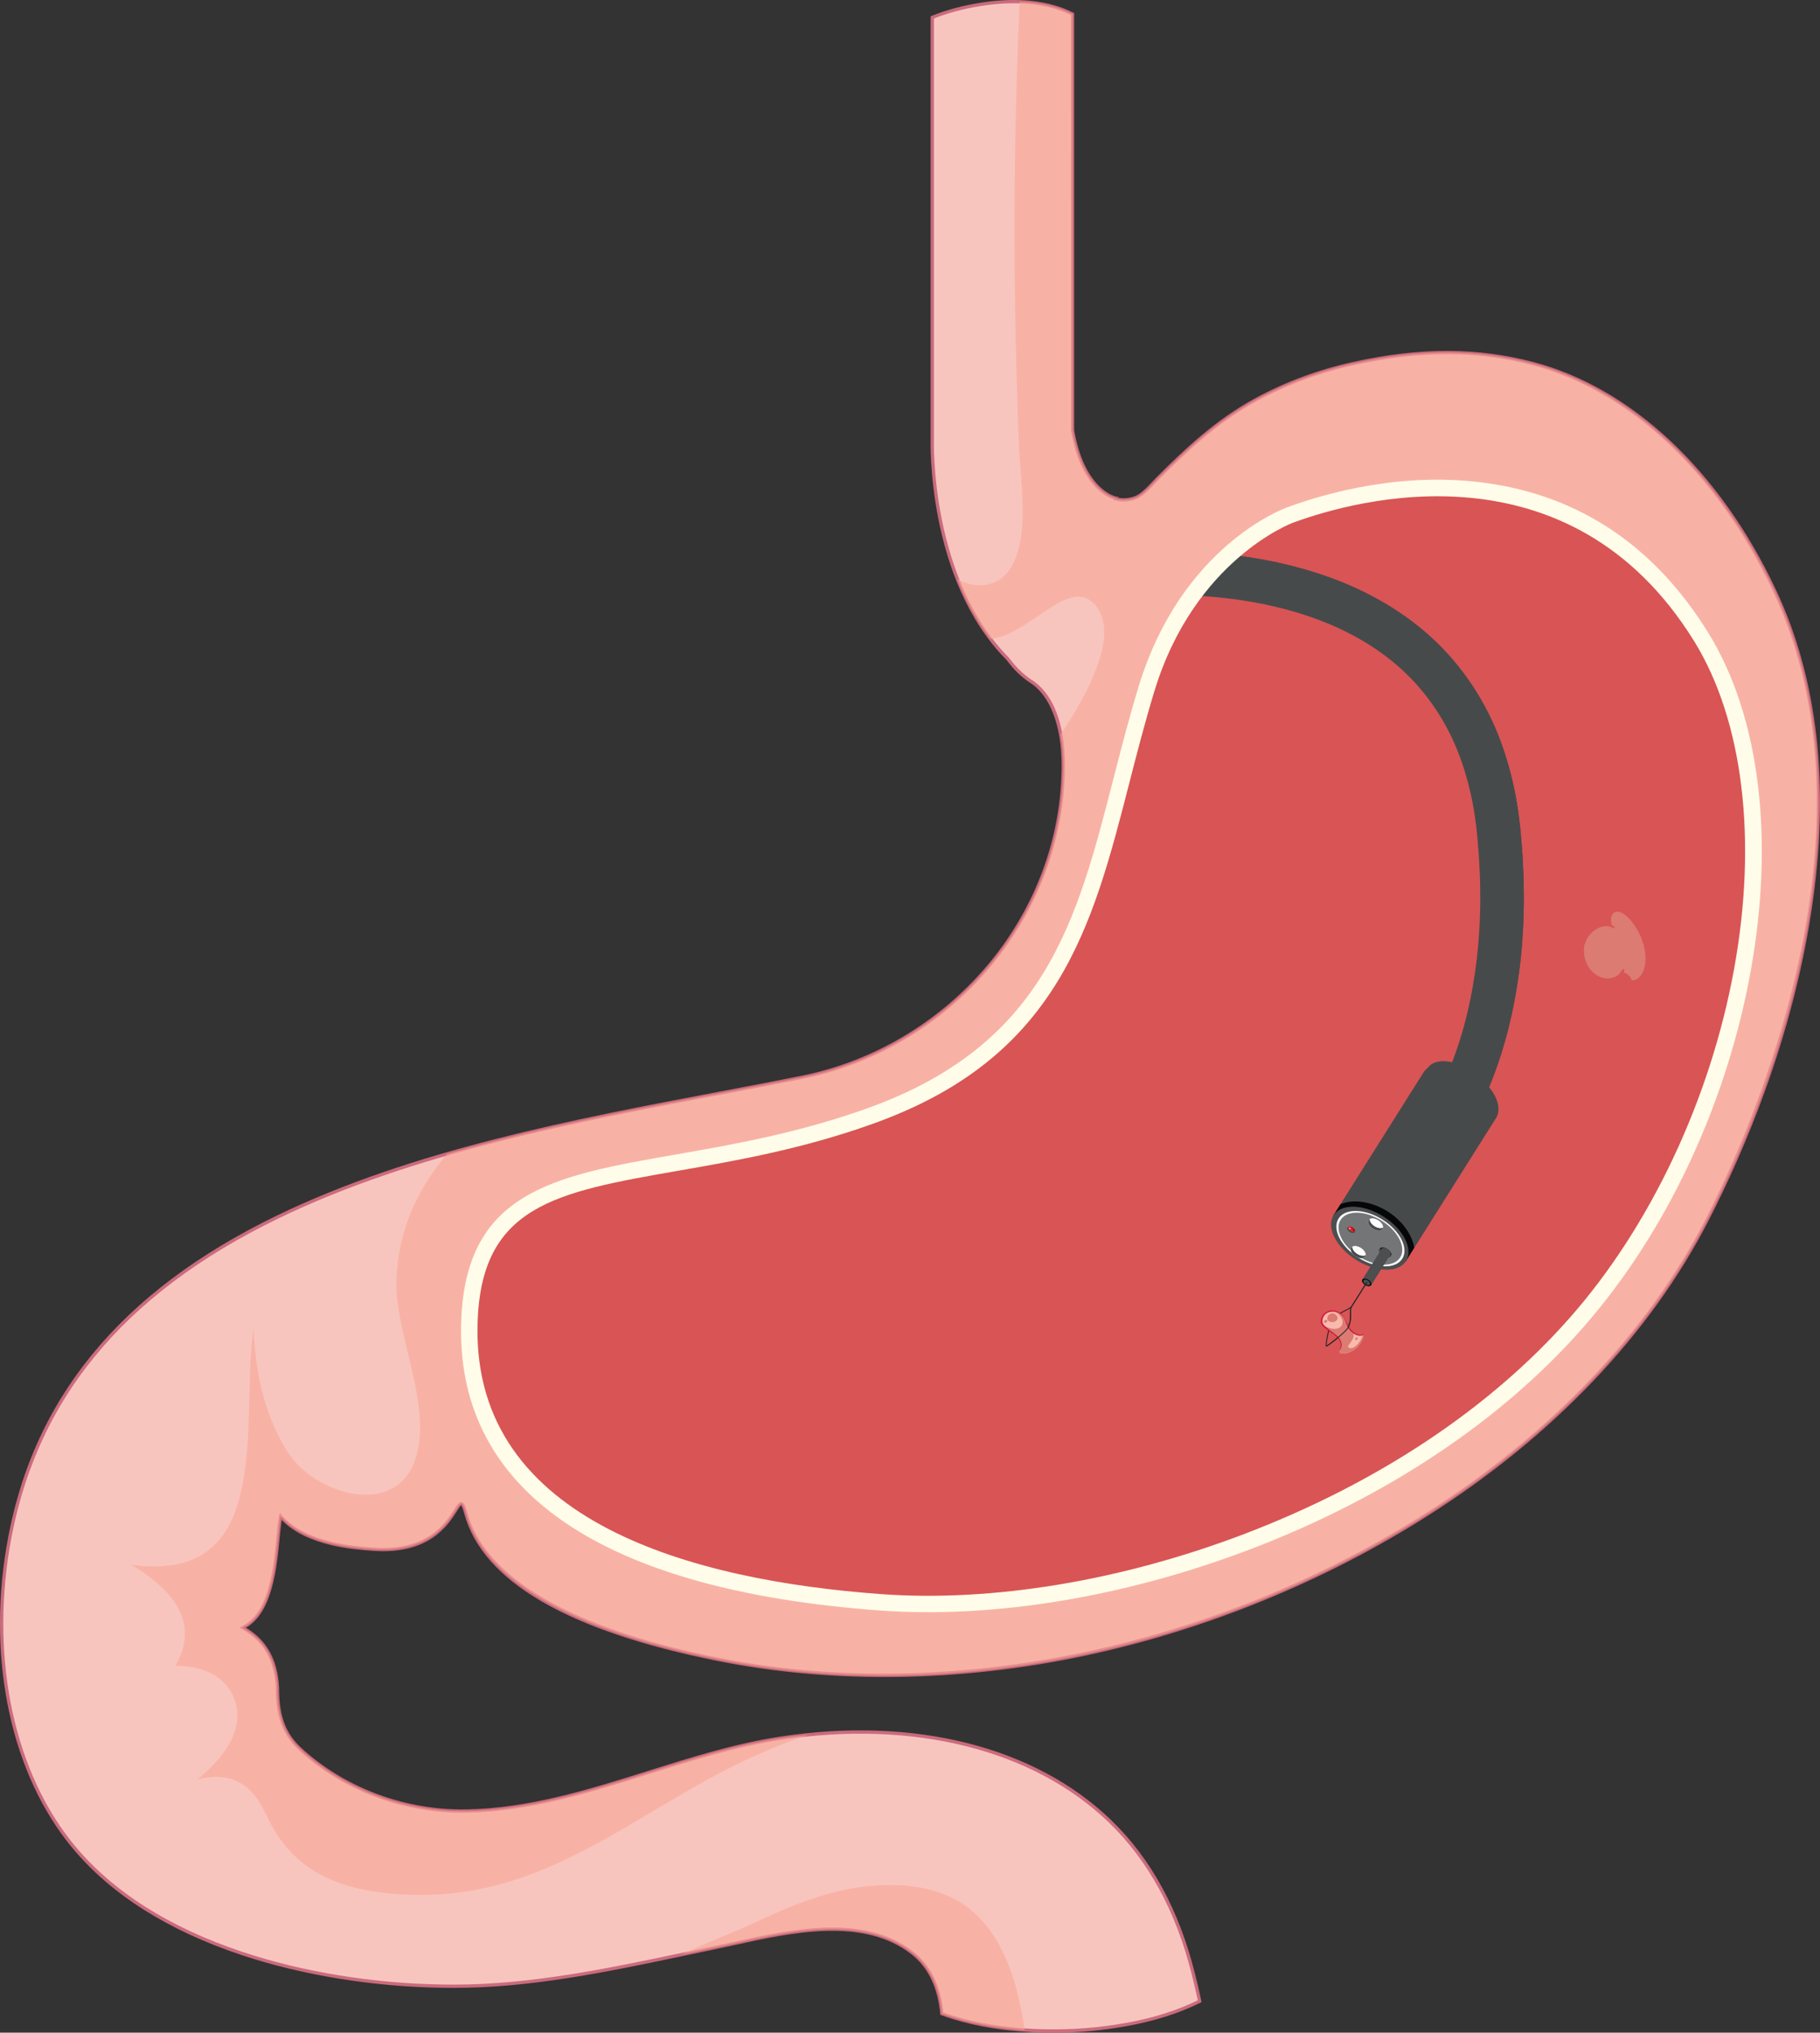 <?xml version="1.0" encoding="UTF-8"?> <svg xmlns="http://www.w3.org/2000/svg" width="806" height="900" viewBox="0 0 806 900" fill="none"><rect x="0" y="0" width="806" height="900" fill="#333333" stroke="none"/><path d="M785.814 261.39C764.872 216.926 727.958 173.836 678.74 160.962C666.2 157.684 653.916 156.175 641.646 156.106C627.626 156.026 613.62 157.825 599.266 161.008C584.342 164.315 569.897 169.586 556.447 176.865C539.449 186.065 526.234 198.318 512.725 211.813C510.038 214.499 506.16 219.374 502.364 220.566C500.661 221.101 498.994 221.329 497.416 221.329C496.292 221.324 495.2 221.14 494.131 220.871L494.275 220.61C494.275 220.61 479.806 218.199 474.983 190.466V6.254C473.443 5.458 471.853 4.755 470.215 4.16C458.864 0.04 446.17 0.081 434.37 1.935C427.123 3.074 419.779 4.916 412.882 7.71V194.689C412.882 194.689 410.707 255.864 446.362 291.795C449.233 295.661 452.525 299.014 456.346 301.535C466.009 307.506 470.884 321.426 470.884 338.95C470.887 406.416 420.206 463.881 355.326 476.983C227.783 502.74 30.084 524.37 3.496 685.544C-3.907 730.433 2.87 781.713 32.415 817.497C69.293 862.163 140.138 878.577 195.788 879.397C197.553 879.421 199.265 879.447 200.975 879.447C239.688 879.447 277.693 870.384 315.39 862.599C342.322 857.04 379.93 845.766 404.09 864.712C412.558 871.355 416.146 881.076 417.11 891.573C418.954 892.244 420.811 892.87 422.664 893.431C433.831 896.803 445.496 898.456 457.128 899.039C469.445 899.655 481.859 899.067 494.049 897.192C505.405 895.444 516.749 892.626 527.275 887.956C528.618 887.359 529.951 886.719 531.275 886.054C530.225 880.843 529.062 876.365 528.407 873.744C522.078 848.346 510.566 824.726 491.557 806.391C453.396 769.587 396.315 761.953 345.8 769.625C345.706 769.64 345.613 769.654 345.519 769.668C298.412 776.873 254.78 801.052 206.565 801.882C180.386 802.335 154.187 793.253 134.365 775.743C128.823 770.848 123.249 764.368 122.928 749.732C122.981 736.747 118.134 729.008 113.208 724.739C111.092 722.852 109.008 721.593 107.478 720.66L108.282 720.24C123.249 712.117 122.127 682.194 124.293 671.43C135.085 683.661 155.804 685.271 165.308 685.945C204.146 688.695 201.989 654.165 206.304 669.994C217.398 710.673 282.689 727.639 317.771 734.668C424.614 756.082 541.063 728.281 632.163 670.368C682.88 638.123 728.5 593.781 756.092 539.93C797.165 459.785 826.347 347.445 785.814 261.39Z" fill="#F8C5BE"></path><path d="M466.508 899.997C463.376 899.997 460.231 899.917 457.087 899.761C444.204 899.116 432.874 897.272 422.451 894.123C420.681 893.588 418.799 892.96 416.856 892.253L416.422 892.094L416.379 891.636C415.307 879.94 411.019 871.073 403.634 865.282C382.398 848.628 350.445 855.664 324.772 861.315C321.585 862.017 318.493 862.696 315.531 863.308C311.152 864.212 306.768 865.133 302.379 866.056C269.381 872.994 235.261 880.17 200.971 880.17C199.419 880.17 197.867 880.148 196.277 880.124L195.771 880.117C165.116 879.666 133.529 874.5 106.826 865.574C74.14 854.645 48.915 838.625 31.849 817.956C5.264 785.762 -5.605 736.218 2.772 685.423C13.524 620.233 52.728 572.078 122.619 538.207C182.741 509.073 254.814 495.422 318.4 483.378C331.281 480.939 343.447 478.634 355.173 476.267C386.746 469.89 415.76 452.706 436.872 427.877C458.332 402.64 470.148 371.059 470.148 338.946C470.148 321.134 464.975 307.723 455.955 302.15C452.286 299.73 448.866 296.396 445.77 292.225C410.371 256.563 412.124 195.275 412.146 194.661V7.219L412.599 7.034C419.07 4.413 426.353 2.456 434.248 1.214C448.125 -0.966 460.311 -0.208 470.453 3.475C472.079 4.065 473.712 4.782 475.305 5.605L475.698 5.809V190.464C480.351 217.152 494.244 219.867 494.385 219.891L495.393 220.066L495.222 220.373C496.004 220.524 496.724 220.599 497.407 220.601C499.002 220.601 500.594 220.354 502.136 219.872C504.978 218.98 507.988 215.761 510.408 213.173C511.048 212.49 511.646 211.85 512.197 211.298C524.707 198.801 538.401 185.797 556.088 176.223C569.37 169.036 583.841 163.675 599.096 160.294C614.369 156.908 628.235 155.31 641.637 155.375C654.437 155.447 666.629 157.044 678.911 160.256C722.444 171.643 761.644 208.389 786.457 261.077C805.151 300.766 810.468 348.508 802.259 402.98C793.716 459.671 772.787 508.922 756.733 540.253C730.999 590.48 688.053 635.683 632.545 670.973C586.647 700.153 534.249 721.589 481.015 732.969C425.492 744.838 368.994 745.67 317.62 735.372C251.469 722.112 213.777 700.177 205.594 670.175C204.767 667.136 204.321 666.613 204.167 666.527C203.904 666.647 203.057 667.973 202.309 669.143C198.318 675.398 190.01 688.413 165.246 686.658C156.42 686.032 136.1 684.593 124.744 672.983C124.406 675.149 124.142 677.878 123.847 680.948C122.578 694.131 120.664 713.998 108.93 720.694C110.347 721.579 112.004 722.69 113.678 724.184C118.249 728.146 123.698 735.801 123.643 749.723C123.964 764.381 129.588 770.554 134.833 775.188C154.024 792.141 180.23 801.612 206.539 801.144C234.323 800.665 261.083 792.247 286.963 784.105C305.9 778.145 325.484 771.984 345.4 768.938L345.68 768.895C405.004 759.882 458.354 773.356 492.052 805.855C509.679 822.856 522.143 845.632 529.103 873.553L529.381 874.668C530.05 877.328 531.062 881.348 531.978 885.897L532.089 886.441L531.592 886.691C530.103 887.437 528.786 888.065 527.561 888.607C517.929 892.878 507 895.917 494.15 897.898C485.118 899.296 475.854 899.997 466.508 899.997ZM417.784 891.041C419.549 891.677 421.259 892.243 422.871 892.732C433.179 895.845 444.396 897.67 457.159 898.308C469.592 898.932 481.967 898.311 493.932 896.469C506.655 894.509 517.464 891.504 526.973 887.286C528.038 886.813 529.179 886.276 530.443 885.648C529.563 881.355 528.613 877.57 527.973 875.031L527.692 873.913C520.8 846.258 508.47 823.717 491.044 806.907C457.675 774.725 404.764 761.398 345.898 770.336L345.623 770.379C325.815 773.411 306.286 779.553 287.4 785.496C261.421 793.669 234.561 802.12 206.566 802.603C179.803 803.063 153.329 793.472 133.872 776.281C127.993 771.089 122.511 764.278 122.19 749.74C122.242 736.35 117.069 729.05 112.719 725.28C110.685 723.464 108.656 722.227 107.174 721.325L106.073 720.653L107.934 719.586C119.254 713.442 121.146 693.805 122.398 680.811C122.765 676.988 123.084 673.686 123.569 671.278L123.859 669.841L124.828 670.94C135.555 683.099 156.435 684.576 165.349 685.207C189.257 686.903 197.241 674.379 201.083 668.361C202.498 666.143 203.29 664.922 204.426 665.1C205.446 665.256 206.072 666.395 206.997 669.791C214.909 698.803 253.26 720.987 317.906 733.945C341.615 738.696 366.217 741.022 391.187 741.024C472.954 741.029 558.848 716.099 631.763 669.743C687.055 634.589 729.822 589.583 755.437 539.586C775.067 501.276 835.221 368.018 785.14 261.691C760.51 209.394 721.658 172.935 678.542 161.656C666.378 158.476 654.305 156.896 641.627 156.824C628.442 156.78 614.575 158.346 599.411 161.709C584.285 165.062 569.943 170.374 556.779 177.497C539.262 186.977 525.659 199.897 513.224 212.32C512.684 212.859 512.094 213.49 511.468 214.159C508.931 216.872 505.775 220.246 502.568 221.251C500.887 221.778 499.148 222.047 497.402 222.047C496.335 222.045 495.203 221.886 493.937 221.567L493.023 221.335L493.169 221.069C489.752 219.994 478.441 214.668 474.252 190.579L474.24 6.687C472.827 5.977 471.386 5.353 469.952 4.83C460.047 1.233 448.108 0.497 434.469 2.641C426.869 3.835 419.849 5.701 413.594 8.188V194.676C413.573 195.311 411.846 255.98 446.863 291.269C449.928 295.382 453.224 298.6 456.732 300.912C466.313 306.831 471.597 320.338 471.597 338.937C471.597 371.393 459.658 403.311 437.975 428.81C416.655 453.886 387.348 471.242 355.456 477.682C343.721 480.051 331.552 482.356 318.666 484.797C255.167 496.822 183.195 510.454 123.247 539.504C53.81 573.152 14.871 620.957 4.199 685.648C-4.101 736.046 6.65 785.157 32.969 817.033C49.858 837.488 74.862 853.357 107.287 864.2C133.85 873.081 165.282 878.22 195.79 878.669L196.296 878.676C197.879 878.697 199.426 878.721 200.971 878.721C235.11 878.721 269.156 871.563 302.079 864.639C306.471 863.715 310.857 862.792 315.236 861.888C318.193 861.279 321.278 860.598 324.46 859.897C350.436 854.18 382.757 847.067 404.534 864.14C412.144 870.109 416.602 879.158 417.784 891.041Z" fill="#CB6B7D"></path><path opacity="0.6" d="M785.814 261.388C764.872 216.924 727.958 173.835 678.741 160.961C666.2 157.682 653.916 156.174 641.647 156.104C627.626 156.025 613.62 157.824 599.267 161.006C584.342 164.313 569.897 169.585 556.448 176.864C539.449 186.063 526.234 198.316 512.725 211.811C510.039 214.497 506.161 219.373 502.367 220.565C500.664 221.1 498.997 221.328 497.419 221.328C496.294 221.323 495.203 221.138 494.133 220.87L494.277 220.608C494.277 220.608 479.809 218.198 474.986 190.464V6.253C473.446 5.456 471.856 4.754 470.218 4.159C464.251 1.991 457.91 0.984 451.526 0.777C450.478 24.295 449.792 47.827 449.48 71.363C448.996 107.784 449.384 144.216 450.66 180.614C450.948 188.848 451.056 197.139 451.708 205.35C452.044 209.574 452.423 213.792 452.634 218.025C453.113 227.599 453.269 238.046 449.741 247.123C448.264 250.925 445.998 254.51 442.499 256.738C439.086 258.913 434.843 259.472 430.891 258.877C428.361 258.496 426.051 257.592 423.946 256.33C427.555 265.468 432.349 274.586 438.669 282.894C441.458 282.596 444.213 281.709 446.779 280.529C452.065 278.1 456.828 274.684 461.642 271.456C465.656 268.763 469.928 265.736 474.695 264.571C478.931 263.535 482.667 264.878 485.356 268.298C491.524 276.147 488.682 287.532 485.497 295.991C481.61 306.32 475.911 315.959 469.714 325.096C470.486 329.368 470.889 334.006 470.889 338.946C470.892 406.412 420.211 463.877 355.333 476.979C308.389 486.459 251.948 495.388 198.026 510.915C197.69 511.31 197.342 511.694 197.011 512.092C187.828 523.203 180.931 535.991 177.736 550.105C176.06 557.513 175.134 565.288 175.683 572.881C176.22 580.292 177.892 587.59 179.6 594.804C181.406 602.438 183.37 610.05 184.672 617.791C185.859 624.857 186.547 632.109 185.531 639.242C184.643 645.46 182.384 651.861 177.647 656.2C173.539 659.96 168.1 661.687 162.598 661.807C156.686 661.936 150.799 660.368 145.448 657.931C140.093 655.492 135.049 652.041 131.109 647.647C126.948 643.009 123.871 637.213 121.374 631.543C118.619 625.288 116.602 618.734 115.175 612.052C113.508 604.251 112.618 596.305 112.268 588.331C110.896 598.502 110.63 608.911 110.4 619.089C110.155 629.915 109.918 640.779 108.347 651.511C107.04 660.435 104.977 669.779 100.171 677.537C96.715 683.116 91.775 687.636 85.746 690.277C79.647 692.948 72.917 693.75 66.307 693.531C63.588 693.44 60.878 693.196 58.18 692.836C69.041 699.445 81.796 709.302 81.858 723.287C81.879 728.189 80.316 733.297 77.615 737.501C84.096 737.626 90.794 738.851 96.159 742.48C102.677 746.888 106.078 755.047 104.848 762.82C103.289 772.689 95.471 781.109 88.144 787.311C87.923 787.498 87.695 787.683 87.472 787.87C95.245 785.906 103.241 786.129 109.771 791.81C115.786 797.043 117.988 804.847 122.12 811.409C125.972 817.527 130.946 822.913 136.915 827.01C149.137 835.399 164.234 838.013 178.76 838.826C197.424 839.869 215.55 836.984 233.115 830.626C266.573 818.517 294.861 796.506 326.631 781.035C336.751 776.106 347.246 771.756 357.988 768.096C353.899 768.506 349.834 769.007 345.817 769.617C345.723 769.631 345.63 769.645 345.536 769.66C298.429 776.864 254.798 801.044 206.583 801.873C180.403 802.327 154.204 793.244 134.383 775.735C128.842 770.84 123.266 764.36 122.945 749.723C122.998 736.739 118.151 728.999 113.225 724.73C111.11 722.843 109.026 721.584 107.495 720.651L108.301 720.231C123.269 712.108 122.147 682.185 124.312 671.422C135.104 683.653 155.823 685.262 165.327 685.936C204.165 688.687 202.009 654.156 206.324 669.985C217.418 710.665 282.709 727.63 317.791 734.659C424.634 756.074 541.082 728.273 632.183 670.359C682.899 638.114 728.519 593.773 756.112 539.922C797.165 459.783 826.347 347.443 785.814 261.388Z" fill="#F8A694"></path><path opacity="0.6" d="M448.977 876.708C444.413 861.784 436.223 847.483 421.771 840.321C412.226 835.592 400.978 834.263 390.452 834.654C377.453 835.136 364.738 838.561 352.648 843.206C344.033 846.518 335.834 850.732 327.346 854.332C319.72 857.567 312.045 860.687 304.503 864.115C303.49 864.575 302.478 865.038 301.469 865.508C306.107 864.532 310.743 863.556 315.372 862.601C342.304 857.042 379.912 845.768 404.072 864.714C412.54 871.357 416.128 881.078 417.092 891.575C418.936 892.246 420.793 892.872 422.646 893.434C432.76 896.489 443.286 898.122 453.822 898.837C452.68 891.357 451.191 883.948 448.977 876.708Z" fill="#F8A694"></path><path d="M102.704 557.037C102.704 557.037 -41.178 647.682 27.166 799.476C27.166 799.476 -36.141 672.862 102.704 557.037Z" fill="#F8C5BE"></path><path d="M571.438 227.995C571.438 227.995 526.35 243.994 507.754 304.932C483.373 384.838 482.716 459.254 385.267 494.161C287.818 529.068 209.277 504.341 207.823 587.247C206.367 670.151 290.727 702.151 389.632 709.423C488.534 716.694 622.346 671.607 697.978 585.794C773.61 499.981 799.96 357.07 753.249 281.81C700.885 197.453 612.89 212.723 571.438 227.995Z" fill="#D95455"></path><path d="M411.063 710.92C403.763 710.92 396.597 710.666 389.579 710.148C305.457 703.962 205.511 677.617 207.097 587.234C207.562 560.788 215.968 543.463 233.552 532.706C249.81 522.763 273.025 518.708 299.905 514.012C325.327 509.57 354.142 504.536 385.022 493.475C465.286 464.725 479.483 409.461 495.923 345.468C499.327 332.225 502.845 318.528 507.059 304.717C525.516 244.235 570.582 227.526 571.193 227.307C599.666 216.82 696.957 189.736 753.865 281.425C776.193 317.399 782.88 371.542 772.207 429.974C761.564 488.249 734.705 545.218 698.523 586.272C662.632 626.992 612.24 660.508 552.791 683.193C505.334 701.305 455.824 710.92 411.063 710.92ZM636.702 216.803C608.213 216.803 583.736 224.243 571.692 228.679L571.683 228.682C571.234 228.84 526.717 245.292 508.452 305.146C504.246 318.926 500.732 332.604 497.334 345.835C480.79 410.226 466.504 465.838 385.514 494.85C354.516 505.954 325.636 510.997 300.157 515.448C245.587 524.981 209.533 531.279 208.55 587.262C206.984 676.507 306.186 702.559 389.685 708.699C439.526 712.364 497.271 702.826 552.271 681.836C611.501 659.235 661.697 625.858 697.431 585.313C733.446 544.451 760.178 487.736 770.776 429.715C781.385 371.636 774.769 317.866 752.63 282.194C720.357 230.197 674.921 216.803 636.702 216.803Z" fill="#BE3A3B"></path><path d="M403.942 689.969C387.072 690.475 370.155 690.132 353.355 688.463C352.678 688.395 352.004 688.311 351.328 688.242C353.446 688.597 355.564 688.937 357.684 689.256C371.577 691.343 385.566 692.571 399.589 693.348C417.521 694.341 435.604 693.861 453.423 691.576C469.146 689.561 485.082 686.143 499.649 679.678C484.572 682.208 469.441 684.433 454.253 686.182C437.541 688.105 420.756 689.463 403.942 689.969Z" fill="#D95455"></path><path d="M753.249 281.811C700.887 197.451 612.892 212.724 571.44 227.996C571.44 227.996 526.353 243.995 507.756 304.933C483.373 384.838 482.716 459.254 385.267 494.161C287.818 529.068 209.277 504.342 207.823 587.248C207.041 631.738 230.981 661.561 268.612 680.776C256.897 668.168 248.143 651.977 247.69 634.612C247.169 614.684 258.933 596.889 275.786 586.965C292.842 576.921 313.23 573.631 332.606 571.398C352.545 569.1 372.755 568.589 392.548 565.119C439.545 556.883 483.018 532.138 513.779 495.682C529.54 477.002 539.042 454.89 544.457 431.204C549.597 408.725 551.371 385.718 555.449 363.062C559.175 342.355 564.934 321.425 576.071 303.378C587.331 285.135 604.006 271.872 624.504 265.435C645.995 258.689 670.472 258.888 691.153 268.296C707.864 275.899 721.958 289.346 731.746 304.741C751.858 336.371 755.342 376.293 752.09 412.805C748.63 451.657 736.765 489.003 719.759 523.989C699.705 565.246 672.098 602.678 639.194 634.597C635.846 637.847 632.431 641.022 628.977 644.154C654.809 627.575 678.353 608.06 697.976 585.795C773.61 499.982 799.962 357.071 753.249 281.811Z" fill="#D95455"></path><path d="M728.569 422.112C727.981 417.066 725.775 412.104 722.633 408.122C720.952 405.99 716.347 401.299 713.968 405.108C713.102 406.494 712.992 408.329 713.104 409.914C713.109 409.996 713.119 410.082 713.124 410.166C712.032 409.842 710.877 409.763 709.761 410.051C705.785 411.075 702.706 414.375 701.785 418.322C700.444 424.076 702.499 432.82 709.44 433.093C709.593 433.232 709.744 433.374 709.944 433.479C710.411 433.729 710.896 433.899 711.421 433.966C712.622 434.122 713.831 433.834 714.93 433.362C716.093 432.863 717.155 432.127 718.047 431.227C718.222 431.05 718.443 430.813 718.666 430.549C719.316 431.825 720.422 433.007 721.635 433.643C723.16 434.444 724.712 433.842 725.878 432.698C728.593 430.038 728.981 425.659 728.569 422.112Z" fill="#DB7B71"></path><path d="M728.556 422.11C727.969 417.064 725.762 412.102 722.621 408.121C720.963 406.02 716.467 401.449 714.061 404.967C715.205 405.065 716.313 405.389 717.32 406.042C720.27 407.955 721.868 411.478 722.858 414.726C723.813 417.846 724.393 421.251 724.225 424.525C724.172 425.544 722.829 425.686 722.496 424.758C721.311 421.465 720.227 418.117 718.536 415.037C717.227 412.654 715.488 410.378 713.068 409.186C713.073 409.428 713.071 409.675 713.088 409.908C713.092 409.989 713.102 410.075 713.107 410.159C712.015 409.836 710.859 409.756 709.744 410.044C708.37 410.397 707.116 411.04 706.008 411.869C709.771 411.421 712.989 414.788 714.754 417.815C716.766 421.263 717.651 426.156 716.174 429.969C715.69 431.216 714.553 432.67 713.143 433.9C713.749 433.79 714.347 433.6 714.913 433.356C716.076 432.857 717.138 432.12 718.03 431.221C718.205 431.044 718.426 430.806 718.649 430.542C719.299 431.818 720.405 433.001 721.618 433.636C723.143 434.437 724.695 433.835 725.861 432.691C728.58 430.036 728.969 425.657 728.556 422.11Z" fill="#DB7B71"></path><path d="M722.222 433.081C722.122 432.913 722.011 432.755 721.891 432.601C721.616 432.244 721.311 431.91 720.98 431.603C720.441 431.102 719.757 430.738 719.023 430.647C719.203 430.26 719.325 429.846 719.383 429.399C719.457 428.8 718.589 429.097 718.412 429.383C717.695 430.536 717.001 431.572 715.783 432.256C714.622 432.906 713.26 433.218 711.934 433.23C708.938 433.256 706.202 431.594 704.353 429.32C700.585 424.687 700.254 417.387 704.693 413.043C707.085 410.707 711.358 408.892 714.411 410.969C714.709 411.17 715.231 410.698 714.936 410.417C714.519 410.021 714.066 409.734 713.591 409.513C713.713 409.156 713.629 408.789 713.555 408.417C713.474 408.007 713.442 407.592 713.438 407.172C713.428 406.354 713.459 405.505 713.584 404.695C713.622 404.445 713.253 404.609 713.198 404.733C712.809 405.589 712.562 406.474 712.473 407.412C712.433 407.851 712.421 408.295 712.452 408.734C712.461 408.858 712.478 409.002 712.502 409.146C710.111 408.645 707.37 409.758 705.375 411.077C702.398 413.043 700.595 416.274 700.096 419.773C699.141 426.462 704.008 434.393 711.265 434.501C713.639 434.537 717.001 433.534 718.556 431.407C718.781 431.517 719.009 431.649 719.21 431.803C719.359 431.915 719.493 432.045 719.632 432.172C719.807 432.335 719.843 432.359 720.004 432.536C720.27 432.827 720.51 433.143 720.726 433.474C720.831 433.637 720.937 433.798 721.038 433.963C721.153 434.148 721.237 434.333 721.409 434.474C721.616 434.642 721.992 434.534 722.179 434.393C722.409 434.22 722.551 433.987 722.517 433.697C722.498 433.486 722.333 433.263 722.222 433.081Z" fill="#D95455"></path><path d="M710.34 417.792C709.599 416.171 708.381 414.55 706.388 414.638C704.716 414.713 703.2 415.619 702.303 417.032C701.795 417.833 701.538 418.799 701.478 419.739C701.378 421.26 701.721 422.766 702.337 424.147C702.766 425.483 703.579 426.692 704.941 427.191C706.282 427.68 707.906 427.248 709.035 426.457C710.043 425.749 710.844 424.658 711.117 423.447C711.549 421.524 711.148 419.562 710.34 417.792Z" fill="#DB7B71"></path><path d="M710.293 428.186C708.802 428.186 707.406 430.836 709.384 430.836C710.876 430.836 712.272 428.186 710.293 428.186Z" fill="#DB7B71"></path><path d="M720 411.268C719.837 410.98 719.605 410.731 719.379 410.493C718.875 409.956 718.324 409.474 717.727 409.045C717.379 408.795 716.868 408.994 716.583 409.239C716.333 409.452 716.017 409.954 716.297 410.272C716.724 410.764 717.115 411.287 717.441 411.851C717.604 412.134 717.731 412.431 717.892 412.714C717.969 412.851 718.029 413.014 718.125 413.136C718.3 413.361 718.597 413.438 718.849 413.553C719.087 413.664 719.417 413.539 719.624 413.421C719.864 413.287 720.103 413.069 720.18 412.795C720.257 412.517 720.374 412.189 720.307 411.906C720.259 411.697 720.111 411.462 720 411.268Z" fill="#DB7B71"></path><mask id="mask0_1787_482" style="mask-type:luminance" maskUnits="userSpaceOnUse" x="503" y="216" width="274" height="390"><path d="M505.038 320.96C518.617 327.735 530.956 337.175 540.473 349.042C550.649 361.731 557.21 376.902 560.057 392.894C563.453 411.958 561.22 431.288 558.299 450.254C555.464 468.658 552.188 487.058 552.512 505.755C552.759 520.005 555.013 534.299 559.848 547.734C564.499 560.651 571.674 572.734 581.548 582.344C592.033 592.548 605.178 599.369 619.35 602.832C635.998 606.899 653.42 606.223 669.939 601.875C676.659 600.105 683.199 597.748 689.547 594.946C692.432 591.946 695.255 588.9 697.994 585.795C773.626 499.982 799.976 357.071 753.265 281.811C700.903 197.451 612.908 212.724 571.456 227.996C571.456 227.996 526.368 243.995 507.772 304.933C506.213 310.038 504.755 315.12 503.359 320.174C503.916 320.44 504.484 320.684 505.038 320.96Z" fill="white"></path></mask><g mask="url(#mask0_1787_482)"><path d="M620.061 537.087L608.796 521.412L609.612 520.764L610.648 519.893C611.35 519.275 612.055 518.644 612.756 517.975C614.163 516.658 615.538 515.241 616.89 513.797C619.584 510.89 622.145 507.787 624.538 504.54C629.364 498.072 633.551 491.047 637.209 483.744C644.478 469.086 649.389 453.157 652.222 436.796C653.663 428.618 654.649 420.327 655.092 411.973C655.423 407.808 655.414 403.608 655.546 399.423C655.558 397.327 655.505 395.226 655.488 393.125C655.467 391.027 655.457 388.928 655.323 386.825L655.021 380.52C654.937 378.419 654.692 376.318 654.538 374.217C654.349 372.129 654.219 369.989 653.984 367.941C653.723 365.907 653.531 363.857 653.217 361.838C652.035 353.739 650.198 345.8 647.607 338.193C642.511 322.937 634.019 309.164 622.632 298.173C611.226 287.179 597.018 279.068 581.66 273.603C566.282 268.118 549.813 265.127 533.164 263.94C524.835 263.34 516.443 263.189 508.064 263.458C503.876 263.592 499.689 263.83 495.528 264.175C493.449 264.35 491.374 264.551 489.316 264.784L486.251 265.158L483.373 265.573L480.141 246.543C481.496 246.322 482.549 246.178 483.724 246.02L487.139 245.603C489.405 245.346 491.664 245.125 493.919 244.938C498.43 244.564 502.939 244.31 507.45 244.164C516.47 243.874 525.506 244.037 534.541 244.684C552.588 245.979 570.707 249.21 588.152 255.421C605.544 261.606 622.308 271.046 636.021 284.268C649.73 297.449 659.961 314.203 665.875 331.96C668.897 340.831 670.986 349.925 672.317 359.048C672.667 361.329 672.89 363.612 673.178 365.895C673.437 368.171 673.574 370.378 673.775 372.623C673.94 374.86 674.192 377.088 674.288 379.335L674.612 386.072C674.751 388.314 674.765 390.569 674.789 392.821C674.809 395.073 674.864 397.325 674.849 399.579C674.713 404.093 674.715 408.604 674.363 413.12C673.881 422.149 672.813 431.179 671.235 440.141C668.125 458.064 662.709 475.765 654.502 492.318C650.37 500.575 645.612 508.566 640.026 516.056C637.254 519.812 634.268 523.438 631.047 526.916C629.426 528.65 627.769 530.357 625.999 532.017C625.126 532.849 624.21 533.669 623.277 534.487L621.814 535.717C621.272 536.156 620.879 536.482 620.061 537.087Z" fill="#474A4B"></path><path d="M620.068 537.086L616.125 531.598C618.104 530.104 619.711 528.665 621.37 527.102C623.013 525.562 624.572 523.958 626.097 522.324C629.133 519.046 631.971 515.604 634.611 512.026C639.931 504.894 644.487 497.241 648.454 489.319C656.332 473.428 661.573 456.345 664.585 438.972C666.115 430.286 667.153 421.513 667.623 412.721C667.969 408.327 667.964 403.926 668.098 399.528C668.113 397.329 668.058 395.129 668.038 392.93C668.014 390.731 668.002 388.532 667.866 386.337L667.549 379.752C667.458 377.555 667.209 375.372 667.048 373.183C666.851 370.993 666.717 368.808 666.465 366.611C666.184 364.415 665.973 362.213 665.635 360.023C664.357 351.26 662.354 342.569 659.484 334.139C653.855 317.26 644.233 301.546 631.338 289.13C618.432 276.688 602.563 267.714 585.883 261.78C569.162 255.823 551.619 252.677 534.061 251.42C525.274 250.789 516.463 250.631 507.666 250.911C498.845 251.218 490.141 251.847 481.273 253.197L480.141 246.537C481.496 246.316 482.549 246.172 483.724 246.014L487.139 245.597C489.405 245.34 491.664 245.12 493.919 244.933C498.43 244.558 502.939 244.304 507.45 244.158C516.47 243.868 525.506 244.031 534.541 244.678C552.588 245.973 570.707 249.204 588.152 255.415C605.544 261.601 622.308 271.04 636.021 284.262C649.73 297.443 659.961 314.197 665.875 331.954C668.897 340.825 670.986 349.919 672.317 359.042C672.667 361.323 672.89 363.606 673.178 365.89C673.437 368.165 673.574 370.372 673.775 372.617C673.94 374.854 674.192 377.082 674.288 379.329L674.612 386.066C674.751 388.309 674.766 390.563 674.789 392.815C674.809 395.067 674.864 397.319 674.849 399.573C674.713 404.087 674.715 408.598 674.363 413.114C673.881 422.144 672.813 431.173 671.235 440.135C668.125 458.058 662.709 475.759 654.502 492.312C650.37 500.57 645.612 508.561 640.026 516.05C637.254 519.806 634.268 523.432 631.047 526.91C629.426 528.644 627.769 530.351 625.999 532.011C625.126 532.843 624.21 533.663 623.277 534.481L621.814 535.711C621.279 536.155 620.886 536.481 620.068 537.086Z" fill="#474A4B"></path><path d="M610.839 524.252L613.513 527.972C616.777 525.468 619.914 522.403 622.816 519.288C625.73 516.141 628.469 512.82 631.023 509.361C636.167 502.466 640.592 495.037 644.448 487.336C652.111 471.886 657.234 455.213 660.181 438.2C661.68 429.693 662.699 421.093 663.157 412.457C663.498 408.145 663.491 403.813 663.625 399.492C663.64 397.328 663.584 395.165 663.565 393.002C663.544 390.839 663.532 388.675 663.395 386.515L663.083 380.03C662.994 377.866 662.747 375.713 662.589 373.554C662.395 371.401 662.26 369.233 662.016 367.088C661.742 364.952 661.539 362.803 661.208 360.673C659.963 352.145 658.02 343.724 655.25 335.587C649.811 319.284 640.592 304.263 628.231 292.353C615.859 280.427 600.582 271.759 584.372 265.992C568.128 260.202 550.968 257.111 533.734 255.878C525.11 255.259 516.448 255.103 507.802 255.379C499.173 255.672 490.479 256.315 482.016 257.605L482.783 262.121C484.671 261.819 486.851 261.538 488.915 261.305C491.012 261.07 493.117 260.862 495.23 260.687C499.456 260.336 503.701 260.097 507.948 259.96C516.443 259.687 524.952 259.842 533.408 260.449C550.311 261.655 567.08 264.689 582.832 270.306C598.557 275.901 613.23 284.254 625.054 295.651C636.863 307.04 645.669 321.356 650.914 337.064C653.583 344.902 655.466 353.049 656.675 361.335C656.996 363.402 657.193 365.496 657.459 367.573C657.699 369.662 657.831 371.813 658.023 373.931C658.179 376.058 658.423 378.181 658.51 380.31L658.817 386.692C658.951 388.819 658.96 390.947 658.984 393.074C659.001 395.201 659.056 397.328 659.042 399.453C658.91 403.698 658.917 407.955 658.584 412.183C658.135 420.659 657.133 429.084 655.668 437.404C652.785 454.048 647.782 470.298 640.343 485.3C636.597 492.775 632.308 499.975 627.344 506.627C624.881 509.968 622.243 513.165 619.454 516.175C618.053 517.671 616.626 519.142 615.153 520.521C614.422 521.221 613.676 521.885 612.933 522.54L611.82 523.475C611.479 523.758 611.036 524.106 610.839 524.252Z" fill="#474A4B"></path></g><path d="M627.557 539.117L658.442 489.328C661.1 484.983 657.399 477.836 650.156 473.344C642.897 468.84 634.827 468.71 632.133 473.051C632.042 473.198 631.958 473.349 631.884 473.502L601.289 522.823L627.557 539.117Z" fill="#474A4B"></path><path opacity="0.33" d="M627.561 539.116L658.446 489.328C659.664 487.335 659.542 484.752 658.36 482.109L624.266 537.073L627.561 539.116Z" fill="#474A4B"></path><path d="M620.869 534.964L655.98 478.363C655.526 477.813 655.028 477.274 654.493 476.746L619.07 533.849L620.869 534.964Z" fill="#474A4B"></path><path opacity="0.33" d="M609.23 527.747L644.578 470.764C639.148 469.062 634.143 469.81 632.133 473.052C632.042 473.199 631.958 473.35 631.884 473.503L601.289 522.824L609.23 527.747Z" fill="#474A4B"></path><path d="M630.219 534.844C630.054 532.707 629.382 530.632 628.313 528.735C625.658 524.032 620.923 520.334 615.877 518.504C612.357 517.226 608.076 516.67 604.411 517.802L601.406 522.646L627.677 538.942L630.219 534.844Z" fill="#050708"></path><path d="M609.672 538.619C602.412 534.115 598.709 526.944 601.403 522.601C604.096 518.258 612.166 518.39 619.426 522.894C626.685 527.398 630.388 534.568 627.695 538.912C625.002 543.255 616.931 543.123 609.672 538.619Z" fill="#4C4E50"></path><path d="M610.012 537.519C603.628 533.56 600.373 527.255 602.743 523.436C605.112 519.618 612.206 519.734 618.59 523.693C624.975 527.653 628.229 533.958 625.862 537.776C623.49 541.594 616.396 541.479 610.012 537.519Z" fill="white"></path><path d="M610.26 537.13C604.288 533.427 601.259 527.506 603.492 523.908C605.725 520.309 612.375 520.395 618.345 524.098C624.314 527.801 627.345 533.722 625.113 537.322C622.88 540.919 616.23 540.833 610.26 537.13Z" fill="#737577"></path><path d="M617.134 528.195C615.743 527.334 615.036 525.959 615.551 525.127C616.067 524.295 617.611 524.321 619.002 525.182C620.393 526.046 621.101 527.418 620.585 528.25C620.07 529.082 618.525 529.056 617.134 528.195Z" fill="white"></path><path d="M620.585 528.25C620.683 528.09 620.738 527.91 620.75 527.718C620.05 528.126 618.827 527.975 617.702 527.279C616.58 526.584 615.901 525.552 615.954 524.744C615.786 524.84 615.649 524.967 615.551 525.128C615.035 525.96 615.745 527.332 617.134 528.195C618.525 529.056 620.069 529.083 620.585 528.25Z" fill="#474A4B"></path><path d="M617.697 527.279C618.821 527.977 620.044 528.126 620.745 527.718C620.798 526.91 620.121 525.878 618.996 525.183C617.874 524.485 616.648 524.336 615.948 524.744C615.895 525.552 616.572 526.583 617.697 527.279Z" fill="white"></path><path d="M610.915 538.214C609.524 537.351 608.817 535.979 609.333 535.147C609.848 534.315 611.393 534.341 612.784 535.202C614.175 536.065 614.882 537.437 614.367 538.269C613.851 539.102 612.304 539.078 610.915 538.214Z" fill="white"></path><path d="M614.366 538.27C614.465 538.109 614.517 537.929 614.532 537.738C613.831 538.143 612.606 537.994 611.484 537.299C610.361 536.601 609.682 535.572 609.735 534.764C609.567 534.86 609.431 534.987 609.332 535.147C608.817 535.98 609.527 537.351 610.915 538.215C612.304 539.078 613.851 539.102 614.366 538.27Z" fill="#474A4B"></path><path d="M611.478 537.298C612.6 537.996 613.826 538.145 614.526 537.737C614.579 536.929 613.903 535.898 612.778 535.202C611.655 534.504 610.43 534.356 609.729 534.763C609.677 535.572 610.353 536.603 611.478 537.298Z" fill="white"></path><path d="M621.621 536.303C621.673 536.217 621.702 536.118 621.709 536.015C621.33 536.236 620.671 536.154 620.064 535.778C619.457 535.401 619.093 534.845 619.122 534.408C619.031 534.461 618.959 534.531 618.903 534.614C618.625 535.063 619.007 535.804 619.757 536.269C620.51 536.739 621.342 536.751 621.621 536.303Z" fill="#474A4B"></path><path d="M620.056 535.777C620.662 536.153 621.322 536.235 621.701 536.014C621.73 535.578 621.363 535.021 620.756 534.645C620.149 534.268 619.49 534.189 619.111 534.407C619.084 534.846 619.449 535.4 620.056 535.777Z" fill="#F05F26"></path><path d="M620.056 535.777C620.662 536.153 621.322 536.235 621.701 536.014C621.73 535.578 621.363 535.021 620.756 534.645C620.149 534.268 619.49 534.189 619.111 534.407C619.084 534.846 619.449 535.4 620.056 535.777Z" fill="#ED1C27"></path><path d="M619.617 534.924C620.147 534.737 620.763 534.917 621.248 535.147C621.301 535.171 621.351 535.207 621.404 535.236C621.243 535.023 621.03 534.816 620.756 534.649C620.149 534.272 619.49 534.193 619.111 534.411C619.097 534.617 619.178 534.85 619.324 535.078C619.416 535.016 619.509 534.963 619.617 534.924Z" fill="#A10E15"></path><path d="M620.76 535.817C620.606 535.721 620.52 535.581 620.568 535.502C620.616 535.426 620.779 535.44 620.935 535.536C621.088 535.632 621.175 535.771 621.127 535.85C621.079 535.927 620.913 535.912 620.76 535.817Z" fill="white"></path><path d="M609.601 529.333C609.685 529.198 609.731 529.045 609.74 528.882C609.146 529.227 608.107 529.1 607.155 528.51C606.203 527.92 605.627 527.045 605.673 526.361C605.531 526.443 605.414 526.551 605.33 526.687C604.894 527.393 605.493 528.556 606.673 529.287C607.853 530.016 609.165 530.035 609.601 529.333Z" fill="#474A4B"></path><path d="M607.162 528.507C608.114 529.097 609.153 529.224 609.748 528.878C609.793 528.192 609.218 527.319 608.265 526.73C607.313 526.14 606.275 526.012 605.682 526.358C605.635 527.044 606.21 527.917 607.162 528.507Z" fill="#231F20"></path><path d="M411.054 713.828C403.689 713.828 396.451 713.571 389.369 713.049C266.939 704.045 202.905 660.524 204.191 587.185C205.237 527.599 244.738 520.7 299.41 511.15C324.716 506.727 353.4 501.717 384.045 490.74C462.855 462.51 476.877 407.937 493.111 344.748C496.521 331.473 500.049 317.746 504.28 303.874C523.13 242.099 568.017 225.359 570.206 224.577C587.229 218.308 621.354 208.593 658.77 213.943C700.006 219.834 732.833 242.022 756.339 279.894C803.909 356.533 777.914 500.6 700.708 588.199C664.506 629.272 613.718 663.061 553.831 685.914C506.047 704.146 456.175 713.828 411.054 713.828ZM572.669 231.42C572.235 231.575 529.033 247.685 511.242 305.994C507.057 319.71 503.548 333.358 500.16 346.556C491.929 378.59 484.156 408.849 468.152 434.87C450.141 464.156 424.197 484.083 386.503 497.585C355.273 508.773 326.263 513.841 300.666 518.311C245.628 527.926 212.407 533.729 211.467 587.312C209.94 674.285 307.66 699.748 389.906 705.796C439.332 709.432 496.632 699.956 551.243 679.118C610.034 656.684 659.834 623.583 695.257 583.388C730.934 542.912 757.418 486.709 767.925 429.191C778.405 371.812 771.932 318.791 750.168 283.728C694.996 194.841 600.388 221.21 572.708 231.408L572.669 231.42Z" fill="#FFFDE9"></path><path d="M589.652 601.175C590.076 600.533 590.544 599.916 591.067 599.336C592.372 597.88 593.87 596.619 595.362 595.362C596.873 594.091 598.319 592.796 599.655 591.34C600.706 590.196 601.713 589.007 602.749 587.846C603.111 587.503 603.495 587.126 603.912 586.709C609.92 580.689 612.208 583.925 607.999 591.611C603.787 599.298 594.026 607.394 590.223 604.152C589.386 603.435 589.292 602.382 589.652 601.175Z" fill="#D95455"></path><path d="M590.445 538.293L630.427 474.834H630.429C633.792 469.572 643.658 469.812 652.501 475.383C661.365 480.967 665.842 489.792 662.501 495.092C662.389 495.272 662.266 495.443 662.139 495.61L622.517 558.496L590.445 538.293Z" fill="#474A4B"></path><path opacity="0.33" d="M590.445 538.293L630.427 474.834H630.429C631.971 472.422 634.883 471.17 638.435 471.055L594.472 540.828L590.445 538.293Z" fill="#474A4B"></path><path d="M598.617 543.444L643.839 471.668C644.688 471.872 645.551 472.133 646.42 472.438L600.809 544.825L598.617 543.444Z" fill="#474A4B"></path><path opacity="0.33" d="M612.812 552.387L658.332 480.146C663.124 485.216 664.987 491.135 662.495 495.093C662.382 495.272 662.26 495.443 662.133 495.611L622.511 558.496L612.812 552.387Z" fill="#474A4B"></path><path d="M593.669 533.165C596.113 532.199 598.761 531.825 601.425 531.985C608.035 532.386 614.654 535.616 619.384 540.199C622.681 543.396 625.595 547.814 626.315 552.462L622.588 558.376L590.516 538.168L593.669 533.165Z" fill="#050708"></path><path d="M600.561 557.837C609.425 563.42 619.318 563.65 622.656 558.35C625.997 553.05 621.519 544.224 612.655 538.638C603.791 533.053 593.898 532.825 590.56 538.125C587.219 543.428 591.697 552.253 600.561 557.837Z" fill="#4C4E50"></path><path d="M601.579 556.872C609.374 561.781 618.072 561.985 621.008 557.323C623.945 552.66 620.008 544.902 612.213 539.993C604.419 535.083 595.72 534.88 592.785 539.542C589.849 544.202 593.785 551.963 601.579 556.872Z" fill="white"></path><path d="M601.874 556.396C609.163 560.989 617.317 561.15 620.084 556.756C622.852 552.362 619.187 545.079 611.899 540.486C604.611 535.893 596.457 535.733 593.689 540.126C590.921 544.518 594.586 551.804 601.874 556.396Z" fill="#737577"></path><path d="M608.025 544.018C609.723 545.088 611.617 545.131 612.255 544.116C612.896 543.102 612.037 541.411 610.341 540.341C608.643 539.272 606.751 539.229 606.111 540.243C605.47 541.258 606.327 542.948 608.025 544.018Z" fill="white"></path><path d="M606.11 540.243C606.232 540.049 606.402 539.893 606.606 539.775C606.534 540.766 607.357 542.035 608.726 542.9C610.098 543.764 611.597 543.958 612.46 543.466C612.443 543.701 612.376 543.922 612.254 544.116C611.614 545.131 609.719 545.088 608.023 544.018C606.328 542.948 605.472 541.258 606.11 540.243Z" fill="#474A4B"></path><path d="M608.742 542.9C607.37 542.037 606.547 540.768 606.622 539.775C607.485 539.284 608.984 539.476 610.356 540.341C611.728 541.205 612.548 542.474 612.476 543.466C611.613 543.958 610.114 543.764 608.742 542.9Z" fill="white"></path><path d="M600.33 556.248C602.028 557.318 603.923 557.361 604.561 556.347C605.201 555.332 604.343 553.641 602.647 552.572C600.949 551.502 599.054 551.459 598.416 552.474C597.774 553.49 598.632 555.181 600.33 556.248Z" fill="white"></path><path d="M598.415 552.474C598.538 552.279 598.708 552.123 598.914 552.006C598.842 552.996 599.665 554.265 601.037 555.131C602.408 555.994 603.907 556.188 604.771 555.697C604.754 555.932 604.687 556.152 604.564 556.347C603.924 557.361 602.029 557.318 600.334 556.248C598.633 555.179 597.775 553.488 598.415 552.474Z" fill="#474A4B"></path><path d="M601.041 555.131C599.669 554.268 598.846 552.999 598.918 552.006C599.782 551.514 601.281 551.706 602.653 552.572C604.024 553.435 604.845 554.704 604.773 555.697C603.912 556.191 602.413 555.997 601.041 555.131Z" fill="white"></path><path d="M596.685 543.42C596.752 543.314 596.843 543.23 596.953 543.168C596.915 543.703 597.359 544.389 598.1 544.854C598.841 545.322 599.649 545.425 600.114 545.159C600.105 545.286 600.069 545.406 600.004 545.509C599.659 546.058 598.637 546.034 597.721 545.456C596.802 544.88 596.339 543.969 596.685 543.42Z" fill="#474A4B"></path><path d="M598.094 544.851C597.353 544.383 596.909 543.7 596.948 543.165C597.413 542.899 598.223 543.004 598.962 543.47C599.703 543.937 600.147 544.621 600.109 545.156C599.643 545.424 598.835 545.319 598.094 544.851Z" fill="#F05F26"></path><path d="M598.094 544.851C597.353 544.383 596.909 543.7 596.948 543.165C597.413 542.899 598.223 543.004 598.962 543.47C599.703 543.937 600.147 544.621 600.109 545.156C599.643 545.424 598.835 545.319 598.094 544.851Z" fill="#ED1C27"></path><path d="M599.281 544.878C599.202 544.194 598.674 543.609 598.159 543.199C598.104 543.153 598.037 543.117 597.977 543.074C598.298 543.137 598.641 543.261 598.972 543.47C599.713 543.938 600.157 544.621 600.116 545.156C599.895 545.281 599.595 545.317 599.267 545.278C599.291 545.151 599.298 545.017 599.281 544.878Z" fill="#A10E15"></path><path d="M597.681 544.11C597.87 544.228 598.069 544.25 598.129 544.154C598.189 544.06 598.084 543.887 597.894 543.768C597.705 543.65 597.503 543.628 597.446 543.724C597.388 543.82 597.491 543.993 597.681 544.11Z" fill="white"></path><path d="M610.821 552.917C610.924 552.752 611.068 552.62 611.243 552.521C611.183 553.361 611.879 554.438 613.042 555.169C614.205 555.901 615.476 556.066 616.208 555.649C616.193 555.848 616.136 556.035 616.033 556.2C615.491 557.061 613.884 557.023 612.445 556.117C611.006 555.21 610.277 553.778 610.821 552.917Z" fill="#474A4B"></path><path d="M613.044 555.17C611.881 554.439 611.186 553.362 611.246 552.522C611.977 552.105 613.248 552.268 614.412 553.002C615.575 553.734 616.27 554.81 616.21 555.65C615.479 556.067 614.208 555.902 613.044 555.17Z" fill="#231F20"></path><path d="M611.795 553.122C611.874 552.999 611.98 552.901 612.109 552.827C612.656 552.515 613.606 552.637 614.474 553.184C615.342 553.731 615.863 554.534 615.817 555.16C615.812 555.232 615.798 555.299 615.779 555.364L607.202 569.037L603.312 566.586L611.795 553.122Z" fill="#4C4E50"></path><path d="M615.092 556.323C615.137 555.697 614.617 554.894 613.749 554.347C612.88 553.8 611.931 553.678 611.386 553.99C611.257 554.064 611.149 554.162 611.072 554.285L611.806 553.122C611.885 552.999 611.991 552.901 612.12 552.827C612.667 552.515 613.617 552.637 614.485 553.184C615.353 553.731 615.874 554.534 615.828 555.16C615.823 555.232 615.809 555.299 615.79 555.364L607.213 569.037L607.211 569.034L615.056 556.527C615.072 556.462 615.087 556.395 615.092 556.323Z" fill="#4C4E50"></path><path d="M603.43 566.402L603.54 566.227C603.619 566.105 603.725 566.006 603.854 565.932C604.401 565.62 605.348 565.743 606.217 566.289C607.085 566.836 607.605 567.64 607.56 568.268C607.555 568.338 607.54 568.407 607.521 568.472L607.291 568.839L603.43 566.402Z" fill="#4C4E50"></path><path opacity="0.5" d="M615.172 553.754C615.609 554.212 615.853 554.73 615.822 555.162C615.817 555.234 615.803 555.301 615.784 555.366L607.208 569.038L606.016 568.287L615.172 553.754Z" fill="#4C4E50"></path><path d="M614.049 552.957C614.19 553.022 614.332 553.096 614.473 553.185L614.481 553.19L605.264 567.817L604.852 567.558L614.049 552.957Z" fill="#4C4E50"></path><path opacity="0.5" d="M604.106 567.086L603.312 566.585L611.795 553.121C611.874 552.999 611.98 552.901 612.109 552.826C612.385 552.67 612.762 552.622 613.179 552.685L604.106 567.086Z" fill="#4C4E50"></path><path d="M603.322 566.582C603.399 566.46 603.507 566.362 603.636 566.288C604.183 565.976 605.133 566.098 606.001 566.645C606.869 567.192 607.389 567.995 607.344 568.623C607.332 568.772 607.291 568.911 607.212 569.036C606.807 569.679 605.607 569.65 604.533 568.974C603.459 568.295 602.917 567.225 603.322 566.582Z" fill="#0B0D0F"></path><path d="M603.877 566.939C603.932 566.85 604.008 566.78 604.102 566.728C604.49 566.505 605.167 566.593 605.786 566.982C606.404 567.37 606.776 567.944 606.742 568.39C606.735 568.495 606.704 568.596 606.649 568.682C606.361 569.14 605.507 569.121 604.74 568.639C603.975 568.159 603.589 567.397 603.877 566.939Z" fill="#4C4E50"></path><path d="M596.919 588.319C595.874 589.976 588.307 596.068 587.422 596.204C587.312 596.221 587.242 596.185 587.201 596.152C586.719 595.744 588.202 587.076 589.969 584.275C589.971 584.271 589.976 584.263 589.976 584.263C591.175 582.376 593.914 580.973 595.917 579.951C597.085 579.354 598.094 578.838 598.356 578.457L598.361 578.447C599.339 576.968 605.057 567.818 605.114 567.727C605.174 567.634 605.296 567.605 605.392 567.662C605.486 567.72 605.515 567.845 605.457 567.941C605.4 568.032 599.682 577.181 598.696 578.668L598.694 578.671C598.687 578.685 598.677 578.695 598.67 578.709C598.289 579.313 598.296 580.39 598.303 581.635C598.317 583.611 598.334 586.069 596.917 588.319C596.922 588.319 596.919 588.319 596.919 588.319ZM596.104 580.309C594.145 581.311 591.458 582.683 590.319 584.479C590.317 584.484 590.312 584.491 590.312 584.491C588.633 587.156 587.475 594.518 587.496 595.758C588.696 595.183 595.54 589.755 596.579 588.105L596.581 588.103C597.936 585.954 597.919 583.561 597.907 581.637C597.9 580.697 597.895 579.889 598.039 579.249C597.555 579.565 596.879 579.91 596.104 580.309Z" fill="#242628"></path><path d="M601.446 591.332C602.173 591.517 602.926 591.375 603.667 591.318C603.773 591.572 603.727 591.905 603.672 592.155C603.47 593.076 602.962 593.941 602.456 594.723C602.015 595.402 601.53 596.112 600.916 596.649C599.012 598.316 595.782 600.098 593.232 598.987C593.22 598.575 593.347 598.131 593.472 597.767C593.801 596.817 594.292 595.879 594.024 594.853C593.702 593.632 592.793 592.38 591.942 591.469C589.923 589.308 584.92 588.006 585.718 584.219C586.613 579.967 592.558 579.768 594.897 582.847C596.266 584.651 596.295 587.106 597.647 588.915C598.544 590.111 600.012 590.965 601.446 591.332Z" fill="#F9B9AD"></path><path d="M593.221 598.986C593.209 598.573 593.337 598.129 593.461 597.765C593.79 596.815 594.281 595.877 594.013 594.851C593.691 593.63 592.783 592.378 591.931 591.467C590.43 589.86 587.283 588.726 586.094 586.694C587.401 587.673 589.077 588.287 590.706 588.361C592.101 588.423 593.665 588.021 594.286 586.637C595.138 584.737 593.893 582.682 592.36 581.584C591.924 581.272 591.435 580.998 590.914 580.775C592.447 580.91 593.953 581.615 594.886 582.845C596.255 584.649 596.284 587.104 597.637 588.913C597.965 589.352 598.371 589.743 598.824 590.081C598.848 590.119 598.879 590.155 598.925 590.184C599.973 590.872 599.371 592.258 598.905 593.129C598.359 594.151 597.632 595.048 596.989 596.007C596.912 596.122 596.903 596.307 597.006 596.41C597.512 596.918 598.183 597.043 598.862 596.841C600.351 596.398 601.551 594.988 602.347 593.721C602.764 593.059 603.215 592.201 603.39 591.337C603.479 591.328 603.568 591.318 603.656 591.311C603.762 591.565 603.716 591.899 603.661 592.148C603.46 593.069 602.951 593.935 602.445 594.717C602.004 595.395 601.519 596.105 600.905 596.642C599.001 598.316 595.768 600.096 593.221 598.986Z" fill="#DB7B71"></path><path d="M591.19 590.101C592.023 590.233 592.891 590.276 593.685 590.569C595.02 591.063 595.706 592.312 595.61 593.687C595.526 594.879 595.016 596.039 594.318 596.999C594.052 597.368 593.735 597.725 593.382 598.037C593.411 597.944 593.44 597.853 593.471 597.766C593.8 596.816 594.291 595.879 594.023 594.852C593.701 593.632 592.792 592.38 591.941 591.468C591.397 590.885 590.634 590.365 589.828 589.84C590.279 589.945 590.735 590.029 591.19 590.101Z" fill="#DB7B71"></path><path d="M590.651 583.078H590.648L590.655 583.076L590.651 583.078Z" fill="#DB7B71"></path><path d="M590.548 585.341C591.277 585.194 591.978 584.744 592.265 584.038C592.532 583.389 592.21 582.791 591.759 582.338C591.601 582.113 591.39 581.921 591.157 581.791C590.522 581.434 589.726 581.4 589.069 581.731C588.244 582.149 587.709 582.976 587.819 583.911C587.881 584.437 588.263 584.88 588.728 585.108C589.299 585.389 589.927 585.468 590.548 585.341Z" fill="#DB7B71"></path><path d="M586.331 585.029C586.59 584.302 588.123 584.084 587.78 585.048C587.521 585.772 585.988 585.991 586.331 585.029Z" fill="#DB7B71"></path><path d="M600.363 593.299C600.408 593.306 600.452 593.311 600.497 593.318C600.5 593.318 600.502 593.318 600.504 593.318C600.552 593.313 600.608 593.309 600.655 593.301C600.658 593.301 600.663 593.301 600.665 593.299C600.667 593.299 600.672 593.297 600.675 593.297C600.677 593.297 600.677 593.297 600.679 593.294C600.73 593.277 600.78 593.261 600.833 593.244C600.862 593.234 600.886 593.22 600.91 593.201C600.936 593.189 600.962 593.174 600.986 593.157C601.03 593.119 601.073 593.083 601.116 593.045C601.15 593.002 601.181 592.961 601.214 592.918L601.217 592.915C601.219 592.913 601.219 592.91 601.221 592.908C601.221 592.906 601.224 592.906 601.224 592.903L601.286 592.771C601.286 592.771 601.286 592.771 601.286 592.769C601.286 592.767 601.289 592.764 601.289 592.762C601.301 592.714 601.317 592.666 601.317 592.615C601.317 592.613 601.317 592.611 601.317 592.611C601.313 592.57 601.31 592.529 601.305 592.488C601.305 592.486 601.303 592.479 601.303 592.476C601.303 592.474 601.301 592.469 601.301 592.467C601.293 592.448 601.281 592.426 601.274 592.409C601.267 592.392 601.257 592.371 601.248 592.352C601.243 592.344 601.238 592.337 601.233 592.33C601.2 592.28 601.154 592.244 601.097 592.225C601.061 592.203 601.022 592.191 600.982 592.191C600.938 592.179 600.895 592.179 600.852 592.189C600.804 592.189 600.759 592.198 600.715 592.217C600.641 592.237 600.572 592.27 600.509 592.318C600.471 592.352 600.43 592.388 600.392 592.421C600.38 592.438 600.368 592.452 600.356 592.469C600.353 592.472 600.348 592.472 600.346 592.474C600.339 592.479 600.336 592.486 600.329 592.493C600.322 592.498 600.317 592.503 600.31 592.51C600.315 592.508 600.317 592.503 600.322 592.5C600.269 592.546 600.221 592.594 600.185 592.654C600.164 592.697 600.145 592.743 600.123 592.786C600.113 592.829 600.106 592.874 600.097 592.918C600.087 592.985 600.101 593.045 600.135 593.1C600.147 593.143 600.169 593.174 600.205 593.201C600.245 593.253 600.298 593.285 600.363 593.299Z" fill="#DB7B71"></path><path d="M593.33 597.702C593.482 596.868 593.899 596.127 593.793 595.256C593.695 594.438 593.4 593.62 592.899 592.961C592.21 592.054 591.326 591.342 590.465 590.608C589.253 589.977 588.148 589.119 587.088 588.27C586.301 587.642 585.44 586.97 585.095 585.987C584.742 584.982 585.028 583.795 585.503 582.879C585.977 581.96 586.752 581.202 587.683 580.747C589.745 579.737 592.474 580.257 594.1 581.838C595.048 582.756 595.563 583.881 596.103 585.061C596.35 585.601 596.657 586.097 596.926 586.625C597.189 587.143 597.48 587.654 597.81 588.131C598.511 589.143 599.446 589.954 600.545 590.508C601.549 591.014 602.801 591.316 603.813 590.666C603.94 590.584 604.027 590.711 603.914 590.807C602.437 592.066 600.336 591.083 599 590.1C598.098 589.435 597.386 588.596 596.87 587.601C596.336 586.567 596.041 585.445 595.558 584.385C595.036 583.236 594.302 582.207 593.22 581.531C592.167 580.871 590.944 580.619 589.714 580.684C588.584 580.742 587.522 581.116 586.728 581.946C586.004 582.701 585.56 583.764 585.529 584.812C585.493 586.044 586.383 586.915 587.253 587.658C588.426 588.661 589.68 589.539 590.93 590.44C590.971 590.472 590.985 590.508 590.983 590.543C591.901 591.203 592.786 591.906 593.362 592.899C593.774 593.608 594.064 594.393 594.146 595.213C594.237 596.129 593.851 596.88 593.484 597.688C593.458 597.736 593.311 597.798 593.33 597.702Z" fill="#D01339"></path><path d="M587.711 595.628C589.349 594.649 595.58 589.673 596.571 588.102L596.573 588.099C597.928 585.951 597.911 583.557 597.899 581.634C597.892 580.694 597.887 579.885 598.031 579.245C597.904 579.329 597.76 579.415 597.604 579.506C597.777 579.25 597.938 578.986 598.084 578.713C598.201 578.619 598.297 578.533 598.352 578.451L598.357 578.442C599.336 576.962 605.053 567.812 605.111 567.721C605.171 567.628 605.293 567.599 605.389 567.657C605.483 567.714 605.511 567.839 605.454 567.935C605.396 568.026 599.679 577.175 598.693 578.662L598.691 578.665C598.683 578.679 598.674 578.689 598.667 578.703C598.285 579.307 598.293 580.384 598.3 581.629C598.314 583.605 598.331 586.063 596.913 588.313L596.911 588.315C595.865 589.973 588.299 596.064 587.414 596.201C587.388 596.206 587.371 596.198 587.352 596.196L587.711 595.628Z" fill="#242628"></path></svg> 